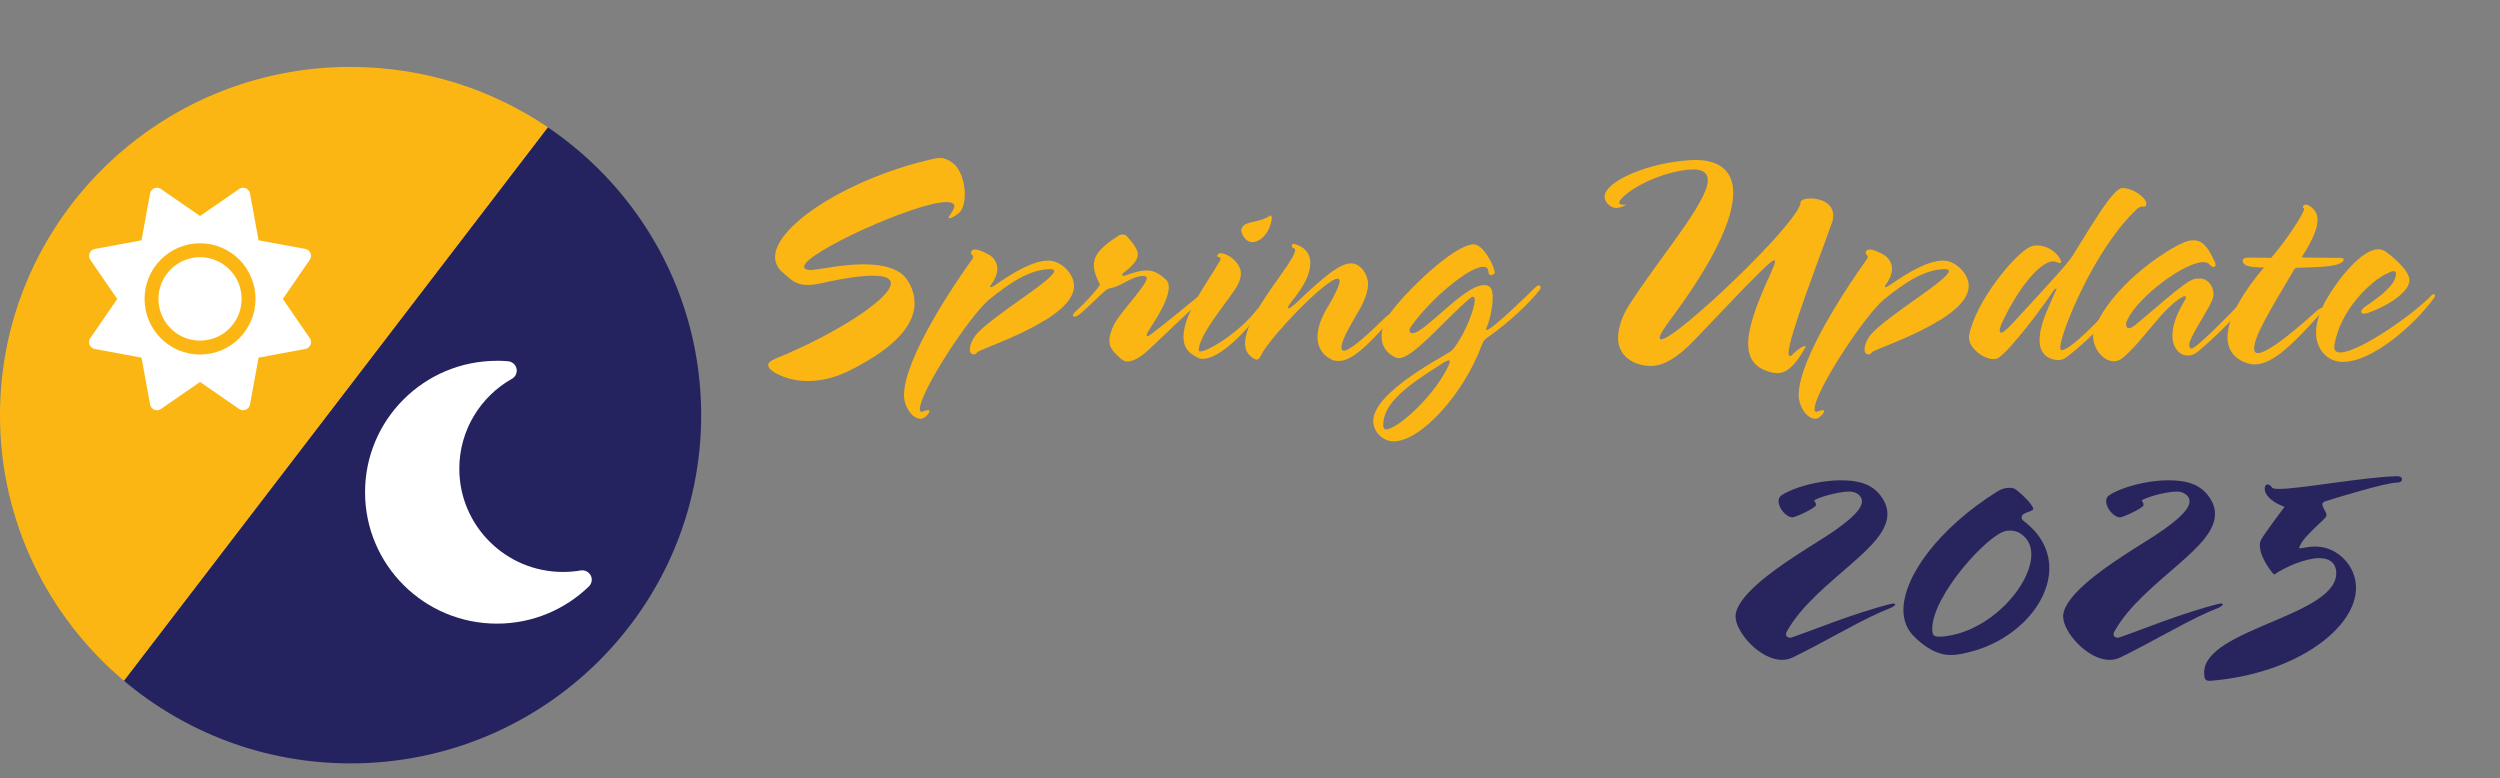 <?xml version="1.0" encoding="UTF-8"?>
<svg id="Layer_1" data-name="Layer 1" xmlns="http://www.w3.org/2000/svg" viewBox="0 0 401.04 124.81">
  <rect x="0" y="0" width="401.04" height="124.81" fill="#808080" stroke="none"/>
  <defs>
    <style>
      .cls-1 {
        fill: #fff;
      }

      .cls-2 {
        fill: #25235f;
      }

      .cls-3 {
        fill: #fcb614;
      }

      .cls-4 {
        fill: #27245e;
      }
    </style>
  </defs>
  <path class="cls-3" d="M56.24,10.73C25.18,10.73,0,35.74,0,66.6c0,17.09,7.73,32.37,19.9,42.62L87.91,20.43c-9.02-6.11-19.92-9.69-31.66-9.69Z"/>
  <path class="cls-2" d="M87.91,20.43L19.9,109.22c9.8,8.25,22.48,13.24,36.34,13.24,31.06,0,56.24-25.01,56.24-55.86,0-19.19-9.74-36.11-24.58-46.17Z"/>
  <path class="cls-1" d="M39.43,30.2c.35.15.6.46.67.83l1.38,7.52,7.5,1.38c.37.07.68.32.83.67.15.35.1.75-.11,1.06l-4.33,6.3,4.33,6.29c.22.31.26.71.11,1.06s-.46.6-.83.67l-7.5,1.39-1.38,7.52c-.07.37-.32.68-.67.83-.35.15-.74.1-1.06-.11l-6.28-4.34-6.28,4.34c-.31.22-.71.26-1.06.11s-.6-.46-.67-.83l-1.38-7.52-7.5-1.39c-.37-.07-.68-.32-.83-.67s-.1-.75.11-1.06l4.33-6.29-4.33-6.29c-.22-.31-.26-.71-.11-1.06s.46-.6.83-.67l7.5-1.39,1.38-7.52c.07-.37.32-.68.67-.83s.74-.1,1.06.11l6.28,4.34,6.28-4.34c.31-.22.71-.26,1.06-.11ZM25.42,47.95c0-3.69,2.99-6.69,6.67-6.69s6.67,2.99,6.67,6.69-2.99,6.69-6.67,6.69-6.67-2.99-6.67-6.69ZM40.99,47.95c0-4.93-3.98-8.92-8.9-8.92s-8.9,3.99-8.9,8.92,3.98,8.92,8.9,8.92,8.9-3.99,8.9-8.92Z"/>
  <path class="cls-1" d="M79.72,57.88c-11.69,0-21.16,9.44-21.16,21.08s9.47,21.08,21.16,21.08c5.74,0,10.94-2.28,14.75-5.97.47-.46.6-1.18.29-1.76s-.96-.91-1.61-.8c-.93.16-1.87.24-2.85.24-9.17,0-16.62-7.42-16.62-16.56,0-6.19,3.41-11.59,8.45-14.43.58-.33.87-.99.73-1.63s-.69-1.12-1.35-1.18c-.6-.05-1.19-.08-1.8-.08h0Z"/>
  <g>
    <path class="cls-3" d="M153.76,34.23c-.53.38-1.1.77-1.44.77-.1,0-.14,0-.14-.1s.14-.34.38-.67c.34-.48.53-.86.53-1.15,0-.48-.53-.67-1.25-.67-4.9,0-22.85,8.16-22.85,10.37,0,.29.24.48.82.53,1.01.1,4.9-.91,8.69-.91,2.93,0,5.81.58,7.06,2.54.77,1.2,1.15,2.4,1.15,3.7,0,3.36-2.88,7.01-10.32,10.75-2.64,1.34-4.94,1.73-6.82,1.73-3.17,0-5.18-1.25-5.62-1.58-.29-.19-.72-.58-.72-.96,0-.34.29-.67,1.2-1.06,9.31-3.79,18.48-9.55,18.48-12.1,0-.72-.86-1.2-2.83-1.2-1.78,0-4.46.34-8.26,1.2-.91.19-1.63.29-2.26.29-2.02,0-2.74-.96-4.03-2.02-.67-.53-1.2-1.54-1.2-2.45,0-5.14,12.24-12.91,25.78-15.84,1.1-.24,1.97.19,2.64.67,1.34.96,2.02,3.17,2.02,5.09,0,1.34-.34,2.54-1.01,3.07Z"/>
    <path class="cls-3" d="M167.53,51.42c-4.46,2.78-10.51,4.7-10.75,5.09-.14.19-.34.34-.58.34-.29,0-.62-.19-.62-.82,0-.48.19-1.2.86-2.16,1.06-1.44,4.66-3.98,7.78-6.19,2.64-1.87,4.9-3.55,4.9-4.22,0-.19-.19-.29-.77-.29-3.17.1-6.19,2.06-9.7,4.9-3.12,2.64-11.09,14.74-11.09,17.57,0,.29.1.43.29.43.1,0,.29-.1.43-.14.29-.1.48-.14.62-.14s.19.05.19.14c0,.43-.86,1.25-1.34,1.25-1.63,0-2.74-2.26-2.74-3.74,0-6.05,8.35-18.24,10.9-21.79.14-.19.19-.34.19-.43,0-.29-.38-.43-.34-.67.05-.38.29-.53.67-.53.62,0,1.58.48,2.26.86.72.43,1.3,1.25,1.3,2.26,0,.62-.29,1.58-1.01,2.54-.1.14-.14.24-.14.29,0,.1.05.1.1.1.14,0,.48-.19.77-.38,2.83-1.97,6-3.89,8.5-3.89,1.97,0,4.08,2.11,4.08,4.03,0,2.06-1.97,3.89-4.75,5.62Z"/>
    <path class="cls-3" d="M194.65,46.42c-3.5,3.02-9.17,8.64-10.94,10.18-1.15.96-2.16,1.39-2.83,1.39-.43,0-.77-.14-1.34-.67-1.15-1.06-1.58-1.68-1.58-2.69,0-.62.19-1.25.48-1.97.48-1.25,1.54-2.5,3.36-4.75,1.06-1.3,2.16-2.74,2.16-3.26,0-.19-.1-.38-.58-.38-1.1,0-2.35.72-2.83.96-.62.34-1.34.77-2.3.96-.53.1-.77.29-1.1.58-1.01.86-2.69,2.59-3.74,3.46-.34.34-.86.58-1.06.58-.14,0-.24-.1-.24-.19,0-.19.14-.38.38-.62,1.54-1.34,4.08-4.13,3.94-4.42-.62-1.15-.96-2.16-.96-3.02,0-1.68,1.15-2.98,4.03-4.8.14-.1.38-.14.62-.14s.53.1.62.24c1.15,1.25,1.78,2.21,1.78,2.93,0,.91-.72,1.73-2.21,2.93-.19.14-.29.24-.29.34s.1.19.24.19c.1,0,.24-.05.38-.1,1.44-.53,2.45-.77,3.31-.77,1.2,0,2.02.53,3.12,1.49.29.29.43.72.43,1.2,0,1.01-.62,2.54-1.2,3.6-.82,1.54-1.73,2.83-2.11,3.5-.1.19-.24.43-.24.67,0,.05,0,.1.1.1s.29-.1.62-.34c2.26-1.68,7.06-5.66,9.46-7.63.24-.19.38-.29.53-.29.19,0,.34.1.34.24s-.1.34-.34.53Z"/>
    <path class="cls-3" d="M202.19,49.98c-2.06,2.93-6.43,7.58-9.22,7.58-.34,0-.58-.05-.86-.19-1.78-.91-2.26-1.92-2.26-3.36,0-3.7,4.03-9.02,5.81-12.1.1-.19.14-.34.14-.43,0-.34-.53-.14-.53-.43,0-.1.1-.43.48-.43,1.39,0,3.31,1.68,3.31,3.22,0,.86-.38,1.78-1.01,2.69-1.68,2.5-5.71,7.25-5.76,9.65,0,.14.1.19.29.19,1.25,0,6.24-3.07,9.07-6.72.14-.19.29-.24.43-.24.1,0,.19.1.19.24,0,.1-.05.24-.1.34ZM200.89,38.84c-.72,0-1.39-.53-1.73-1.63-.14-.38.05-.62.19-.86.62-.91,2.78-.62,4.42-1.78.1-.1.34.14.19.86-.43,2.11-1.82,3.41-3.07,3.41Z"/>
    <path class="cls-3" d="M222.59,51.8c-2.98,3.41-5.71,6.1-7.78,6.1-.53,0-.91-.05-1.25-.24-1.34-.67-2.21-1.87-2.21-3.6,0-1.3.48-2.93,1.63-4.8,1.15-1.87,1.92-3.55,1.92-4.18,0-.24-.14-.38-.34-.38-1.87,0-11.14,9.7-12.34,12.43-.14.29-.38.72-.91.48-1.1-.53-1.58-1.44-1.58-2.54,0-4.66,8.02-13.06,8.02-14.93,0-.19-.05-.29-.24-.34-.19-.05-.29-.19-.29-.34,0-.19.14-.38.38-.34,1.58.43,2.59,1.39,2.59,3.07s-.86,3.55-2.93,6.1c-.34.43-.67.91-.67,1.06,0,.05.05.1.1.1.19,0,.77-.38,1.25-.86,4.75-4.51,7.06-6.34,8.83-6.34,1.54,0,2.69,1.87,2.69,3.31,0,1.82-1.2,3.84-1.92,5.04-1.39,2.4-2.35,4.13-2.35,5.18,0,.29.1.48.38.48.72,0,2.59-1.34,6.24-4.94.86-.82,1.34-1.15,1.58-1.15.1,0,.14.05.14.14,0,.19-.29.72-.96,1.49Z"/>
    <path class="cls-3" d="M239,53.86c-.86.62-1.01.72-1.34,1.58-2.78,7.58-9.65,15.36-14.11,15.36-1.73,0-3.26-1.54-3.26-3.26,0-3.26,5.42-7.15,11.67-10.71,1.06-.58,1.2-.86,1.73-1.63,1.49-2.16,2.88-5.71,2.88-7.06,0-.34-.1-.53-.29-.53-.14,0-.29.1-.48.24-4.18,3.55-9.07,9.6-11.43,9.6-.19,0-.34-.05-.48-.1-1.58-.72-2.26-1.92-2.26-3.41,0-1.15.43-2.4,1.3-3.6,2.35-3.31,10.27-11.14,13.49-11.14,1.49,0,3.26,3.36,3.36,4.51,0,.19-.34.43-.62.43-.19,0-.34-.1-.38-.48-.05-.62-.34-.86-.86-.86-2.3,0-8.54,5.23-11.62,9.65-.14.19-.19.38-.19.53,0,.29.14.48.48.48.29,0,.82-.24,1.15-.48,2.74-1.78,7.63-7.25,10.32-7.25,1.25,0,1.39.96,1.39,2.02,0,1.54-.48,3.7-.96,4.75-.05.14-.1.24-.1.34,0,.05,0,.1.1.1.82,0,6.86-5.9,7.78-6.82.24-.24.43-.34.58-.34.19,0,.29.14.29.34,0,.14-.05.24-.14.38-1.68,2.16-5.04,5.28-7.97,7.34ZM232.43,57.8c-.24,0-.77.29-1.49.77-4.9,3.12-8.69,5.81-9.02,9.12-.1.96.1,1.2.43,1.2.24,0,.53-.1.91-.29,2.26-1.06,6.1-4.8,8.16-8.21.82-1.34,1.15-2.11,1.15-2.4,0-.14-.05-.19-.14-.19Z"/>
    <path class="cls-3" d="M293.82,35.86c-2.06,5.9-6.91,18.19-6.91,20.79,0,.29.1.48.24.48s.34-.19.67-.53c.53-.53,1.63-1.3,1.87-1.01-1.78,3.26-3.22,4.27-4.56,4.27-.58,0-1.15-.14-1.68-.34-2.06-.72-3.02-2.16-3.02-4.37,0-2.54,1.25-6.14,3.5-11.04.48-1.1.82-1.82.82-2.16,0-.14-.05-.19-.14-.19-.38,0-1.73,1.3-4.7,4.32-1.97,2.02-4.61,4.85-8.16,8.54-2.93,3.02-5.04,4.08-6.96,4.08-2.64,0-5.23-1.54-5.23-4.46,0-1.78.77-3.74,1.73-5.23,4.8-7.54,12.67-16.56,12.67-20.11,0-1.1-.72-1.92-3.17-1.68-4.18.43-9.12,2.74-10.85,4.85-.14.14-.19.34-.19.43,0,.29.29.38,1.15.34-.48.29-1.2.53-1.63.53-.86,0-1.87-.91-1.87-1.78,0-2.54,7.06-5.52,13.78-5.9,4.56-.29,6.86,1.73,6.86,5.23,0,4.18-3.07,10.95-10.08,20.35-1.2,1.58-1.73,2.54-1.73,2.93,0,.14.1.24.24.24,2.45,0,22.37-18.96,22.37-21.99,0-.38.72-.62,1.58-.62,1.58,0,3.65.72,3.65,2.74,0,.38-.05.82-.24,1.3Z"/>
    <path class="cls-3" d="M311.05,51.42c-4.46,2.78-10.51,4.7-10.75,5.09-.14.19-.34.34-.58.34-.29,0-.62-.19-.62-.82,0-.48.19-1.2.86-2.16,1.06-1.44,4.66-3.98,7.78-6.19,2.64-1.87,4.9-3.55,4.9-4.22,0-.19-.19-.29-.77-.29-3.17.1-6.19,2.06-9.7,4.9-3.12,2.64-11.09,14.74-11.09,17.57,0,.29.1.43.29.43.1,0,.29-.1.43-.14.29-.1.48-.14.62-.14s.19.05.19.14c0,.43-.86,1.25-1.34,1.25-1.63,0-2.74-2.26-2.74-3.74,0-6.05,8.35-18.24,10.9-21.79.14-.19.19-.34.19-.43,0-.29-.38-.43-.34-.67.05-.38.29-.53.67-.53.62,0,1.58.48,2.26.86.72.43,1.3,1.25,1.3,2.26,0,.62-.29,1.58-1.01,2.54-.1.14-.14.24-.14.29,0,.1.05.1.1.1.14,0,.48-.19.77-.38,2.83-1.97,6-3.89,8.5-3.89,1.97,0,4.08,2.11,4.08,4.03,0,2.06-1.97,3.89-4.75,5.62Z"/>
    <path class="cls-3" d="M343.79,33.13c-.34,0-.53.05-.86.29-6.91,6.29-12.43,20.11-12.43,22.27,0,.43.1.48.24.48,1.44,0,6.62-5.52,7.68-6.67.38-.43.72-.67.96-.67.1,0,.19,0,.19.24,0,1.34-7.1,7.73-8.5,8.5-.19.1-.53.19-.91.19-1.2,0-2.98-.72-2.98-3.12,0-2.64,1.39-5.18,2.5-7.78.1-.24.29-.58.19-.58-.14,0-.34.14-.58.53-1.54,2.35-6.86,9.46-8.74,10.61-.19.14-.48.19-.77.19-1.58,0-4.27-1.92-3.89-3.84,1.01-5.38,7.25-12.96,9.74-14.16.38-.19.77-.24,1.2-.24,1.49,0,3.17,1.01,3.74,2.4.05.1.05.19.05.24,0,.1-.1.19-.19.19-.14,0-.34-.1-.48-.14-.19-.1-.38-.14-.58-.14-2.11,0-5.62,4.32-8.11,9.65-.29.58-.48,1.15-.48,1.44s.1.34.19.34c.34,0,.67-.19,2.02-1.63,5.86-6.38,8.88-9.65,9.5-10.71,3.22-5.18,6.53-10.85,7.97-10.85,1.68,0,3.79,1.49,3.84,2.45,0,.48-.1.53-.53.53Z"/>
    <path class="cls-3" d="M360.01,48.97c-1.01,1.54-5.42,5.81-7.44,7.44-.53.43-1.06.62-1.63.62-1.2,0-2.45-1.1-2.45-3.22,0-1.39.53-3.22,1.92-5.52.14-.24.24-.43.24-.58,0-.1-.05-.19-.19-.19-.1,0-.19,0-.34.1-3.22,1.78-6.29,7.01-9.55,9.75-.48.43-1.01.58-1.49.58-1.73,0-3.31-2.06-3.31-4.03,0-.43.1-.86.24-1.25,2.74-6.72,10.9-12.19,13.78-13.54,1.01-.48,1.49-.58,2.11-.58,1.34,0,2.26.96,3.41,3.5.1.19.1.34.1.43,0,.24-.14.34-.29.34-.19,0-.43-.14-.62-.34-.24-.29-.58-.43-1.06-.43-2.98,0-10.32,5.42-12.19,9.26-.1.24-.19.48-.19.72,0,.34.14.62.48.62.19,0,.53-.14,1.01-.53,2.83-2.3,7.63-6.72,9.26-7.3.34-.14.72-.14,1.01-.14,1.39-.05,2.26,1.3,2.26,2.5,0,.24-.05.48-.1.67-.53,1.58-3.02,5.09-3.7,6.96-.05.19-.1.38-.1.53,0,.34.14.58.38.58.77,0,6.82-6.19,7.63-7.1.34-.38.58-.53.77-.53.1,0,.19.1.19.24,0,.1-.05.24-.14.43Z"/>
    <path class="cls-3" d="M375.18,42.34c-1.34.53-4.32.53-6.67.62-.24,0-.38.14-.53.34-4.37,7.34-6.38,10.8-6.38,12.62,0,.48.19.72.62.72,1.3,0,4.7-2.5,9.31-6.67.43-.38.77-.58.96-.58.1,0,.14.1.14.19,0,.19-.1.43-.38.72-4.27,4.75-7.63,8.16-10.56,8.16-1.25,0-4.37-.96-4.37-4.37,0-3.12,2.69-7.49,5.86-11.18-.62,0-.91,0-1.39-.05-.58-.05-2.02-.14-2.02-1.06,0-.29.34-.48.96-.48,2.02,0,2.74.05,3.6.05,2.54-2.93,5.23-7.15,5.28-7.78,0-.1.05-.14-.05-.19-.14-.05-.14-.14-.14-.24,0-.14.19-.34.48-.34.14,0,.24,0,.38.1.86.48,1.49,1.15,1.49,2.35,0,1.34-.67,3.02-2.45,5.86-.1.14-.05.19.34.19,2.35,0,4.56.05,5.71.05.43,0,.62.1.62.29s-.29.48-.82.67Z"/>
    <path class="cls-3" d="M390.44,47.82c-3.12,4.32-9.89,10.23-14.59,10.23-2.64,0-4.32-2.16-4.32-4.66,0-1.78.72-3.7,1.68-5.38,1.82-3.17,5.62-8.02,8.3-8.02.38,0,.72.1,1.06.29,1.1.72,3.94,3.12,3.94,4.66,0,2.16-4.27,4.46-6.58,5.23-.34.1-.53.14-.72.14-.34,0-.43-.14-.43-.29,0-.29.34-.62.67-.86,2.83-1.92,4.7-3.46,4.9-5.09.05-.48-.14-.58-.38-.58-.34,0-.72.24-1.15.43-2.35,1.1-7.34,5.57-8.35,11.42-.14.96.34,1.2.96,1.2,2.93,0,11.67-6.05,14.69-9.22.1-.1.19-.14.29-.14s.19.1.19.24c0,.1-.05.24-.14.38Z"/>
  </g>
  <g>
    <path class="cls-4" d="M303.31,97.51c-1.86.72-4.14,1.8-8.1,3.96-2.76,1.5-5.58,3-7.56,3.96-.6.3-1.2.42-1.8.42-3.54,0-7.5-4.5-7.44-7.02,0-1.26,1.14-2.76,2.16-3.84,3.12-3.3,8.76-6.66,12.06-8.76,2.34-1.5,6.06-4.08,6.06-5.76,0-1.08-1.08-1.62-2.04-1.62-1.92,0-5.64,1.14-5.64,1.5.18.18.3.36.3.66,0,.48-3.3,1.98-3.78,1.98-.96,0-2.22-1.44-2.22-2.58,0-.36.12-.72.48-.96,1.8-1.2,5.82-2.4,9.48-2.4,2.52,0,4.56.42,6.06,2.04,1.02,1.14,1.44,2.28,1.44,3.36,0,2.7-2.58,5.22-5.82,8.04-3.6,3.18-8.04,6.66-10.38,10.92-.06.12-.06.24-.06.42,0,.24.3.48.66.48.3,0,3.48-1.26,7.14-2.58,2.82-1.02,6.18-2.16,9.12-2.88.48-.12.6.06.6.12,0,.12-.3.36-.72.54Z"/>
    <path class="cls-4" d="M315.48,104.71c-.96.24-1.8.36-2.58.36-2.04,0-4.08-1.14-6-3.12-1.02-1.08-1.56-2.46-1.56-4.08,0-5.34,5.58-13.14,15.24-19.14.54-.3,1.14-.48,1.74-.48.3,0,.66.06.9.18.66.42,2.94,2.46,2.94,3.24,0,.12-.12.18-.42.3-.54.24-1.44.42-1.44,1.02,0,.3.18.48.42.66,2.82,2.16,4.02,4.8,4.02,7.5,0,5.76-5.58,11.82-13.26,13.56ZM324,85.51c-.48-.3-1.26-.48-2.1-.36-2.88.36-11.94,10.38-11.94,15.72,0,1.08.24,1.32,1.44,1.26,7.68-.54,14.46-8.22,14.46-13.2,0-1.44-.6-2.64-1.86-3.42Z"/>
    <path class="cls-4" d="M355.86,97.51c-1.86.72-4.14,1.8-8.1,3.96-2.76,1.5-5.58,3-7.56,3.96-.6.3-1.2.42-1.8.42-3.54,0-7.5-4.5-7.44-7.02,0-1.26,1.14-2.76,2.16-3.84,3.12-3.3,8.76-6.66,12.06-8.76,2.34-1.5,6.06-4.08,6.06-5.76,0-1.08-1.08-1.62-2.04-1.62-1.92,0-5.64,1.14-5.64,1.5.18.18.3.36.3.66,0,.48-3.3,1.98-3.78,1.98-.96,0-2.22-1.44-2.22-2.58,0-.36.12-.72.48-.96,1.8-1.2,5.82-2.4,9.48-2.4,2.52,0,4.56.42,6.06,2.04,1.02,1.14,1.44,2.28,1.44,3.36,0,2.7-2.58,5.22-5.82,8.04-3.6,3.18-8.04,6.66-10.38,10.92-.06.12-.06.24-.06.42,0,.24.3.48.66.48.3,0,3.48-1.26,7.14-2.58,2.82-1.02,6.18-2.16,9.12-2.88.48-.12.6.06.6.12,0,.12-.3.36-.72.54Z"/>
    <path class="cls-4" d="M384.54,77.41c-1.8,0-10.02,2.52-11.52,3-.36.12-.48.3-.48.48,0,.6.72,1.26.66,1.8,0,.12-.06.24-.54.72-.3.3-2.82,2.58-3.42,3.6-.18.3-.42.72-.42.9,0,.12.54,0,.9-.06.6-.12,1.14-.18,1.68-.18,3.54,0,6.54,3.06,6.54,6.6.06,6.36-9.42,13.8-23.34,14.94-.9.06-1.02-.36-1.02-1.32,0-7.08,21.84-9.12,21.18-16.26-.18-1.56-1.32-2.1-2.76-2.1-2.22.06-5.22,1.32-7.2,2.64-.66-.66-2.34-3-2.28-4.74,0-.54.12-.78.72-1.68,1.08-1.56,2.1-2.94,3.24-4.44-2.4-.9-3.24-2.1-3.18-3,0-.36.24-.6.42-.6.3,0,.6.24.72.48.12.18.54.24,1.2.24,3.42,0,13.14-1.86,18.84-2.04.6,0,.84.24.84.48,0,.3-.24.54-.78.54Z"/>
  </g>
</svg>